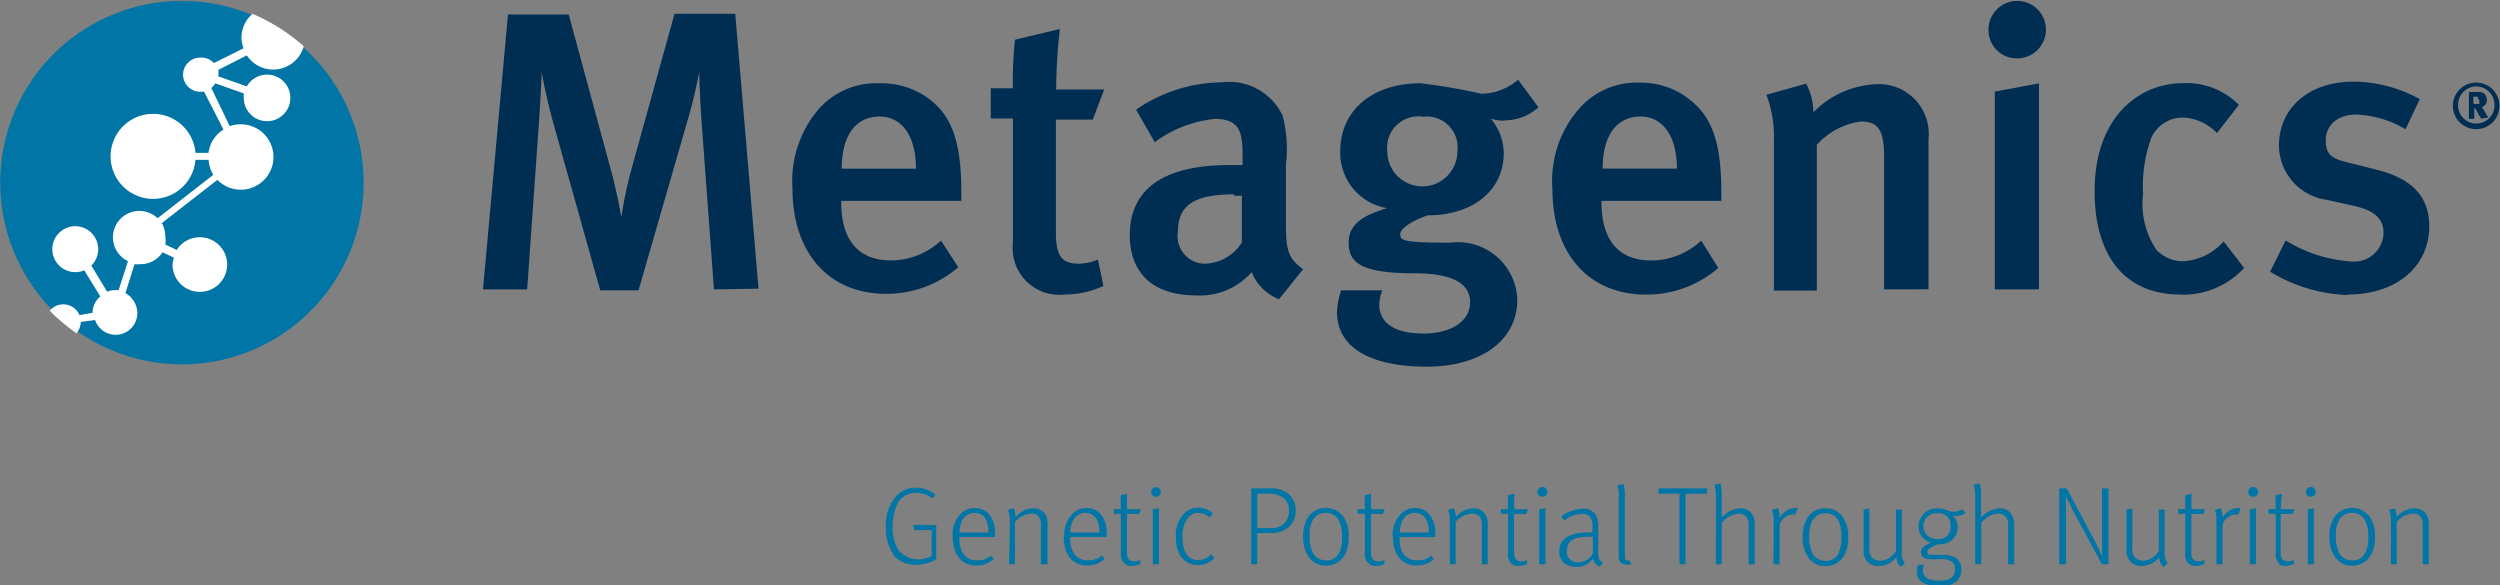<svg xmlns="http://www.w3.org/2000/svg" xmlns:xlink="http://www.w3.org/1999/xlink" width="96.612" height="22.61" viewBox="0 0 96.612 22.61">
  <rect x="0" y="0" width="96.612" height="22.61" fill="#808080" stroke="none"/>
  <defs>
    <clipPath id="clip-path">
      <rect id="Rectangle_558" data-name="Rectangle 558" width="96.612" height="22.61" transform="translate(1.43 1.3)" fill="none"/>
    </clipPath>
  </defs>
  <g id="metagenics-logo" transform="translate(-1.43 -1.3)" clip-path="url(#clip-path)">
    <path id="Path_5607" data-name="Path 5607" d="M31.036,12.54l-.487-6.589c-.045-.677-.081-1.525-.081-1.805-.072.352-.208,1.029-.406,1.706l-1.941,6.724h-1.48L24.836,6.141c-.2-.7-.4-1.661-.46-2.013,0,.352-.063,1.363-.108,2.031l-.451,6.381H22.11l.966-10.623h2.347l1.634,6.02c.244.9.334,1.48.4,1.805a16.8,16.8,0,0,1,.379-1.805L29.511,1.89h2.347l.9,10.623Z" transform="translate(-2.015 -0.057)" fill="#002e53"/>
    <path id="Path_5608" data-name="Path 5608" d="M38.735,6.151c-.948,0-1.471.749-1.471,2.013h2.87c0-1.264-.551-2.013-1.4-2.013M37.245,9.41V9.5c0,1.074.4,2.211,1.922,2.211a2.852,2.852,0,0,0,1.932-.767l.668,1.029A4.215,4.215,0,0,1,38.969,13c-2.2,0-3.61-1.58-3.61-4.071a4.278,4.278,0,0,1,.993-3.042,2.96,2.96,0,0,1,2.383-1.02,3.033,3.033,0,0,1,2.139.8c.668.614,1.011,1.57,1.011,3.376V9.41Z" transform="translate(-3.305 -0.347)" fill="#002e53"/>
    <path id="Path_5609" data-name="Path 5609" d="M46.738,12.8a1.805,1.805,0,0,1-2.031-1.995V6H43.85V4.833h.857a14.659,14.659,0,0,1,.081-1.877l1.733-.415a22.719,22.719,0,0,0-.144,2.338h1.859l-.442,1.164H46.368v4.314c0,.966.217,1.255.9,1.255a1.95,1.95,0,0,0,.722-.162l.217,1.02a3.61,3.61,0,0,1-1.516.334" transform="translate(-4.133 -0.121)" fill="#002e53"/>
    <path id="Path_5610" data-name="Path 5610" d="M53.853,9.151c-1.688,0-2.193.5-2.193,1.48a1.056,1.056,0,0,0,1.074,1.2,1.742,1.742,0,0,0,1.4-.821V9.205h-.316m1.751,4a1.85,1.85,0,0,1-1.056-1.047,2.654,2.654,0,0,1-2.139.9c-1.805,0-2.572-.984-2.572-2.329,0-1.805,1.345-2.708,3.836-2.708h.523V7.6c0-.9-.153-1.363-1.074-1.363a4.7,4.7,0,0,0-2.32.9l-.722-1.255a5.894,5.894,0,0,1,3.3-1.056,2.274,2.274,0,0,1,2.365,1.291,5.091,5.091,0,0,1,.126,1.9v2.22c0,1.047.072,1.39.668,1.805Z" transform="translate(-4.712 -0.342)" fill="#002e53"/>
    <path id="Path_5611" data-name="Path 5611" d="M61.956,6.136a1.209,1.209,0,0,0-1.336,1.345,1.354,1.354,0,0,0,2.708,0,1.191,1.191,0,0,0-1.336-1.336m3.222.153a1.923,1.923,0,0,1-.6-.081,2.049,2.049,0,0,1,.505,1.354c0,1.354-1.119,2.383-2.951,2.383-.551.2-1.047.487-1.047.731s.108.325,1.941.325a2.293,2.293,0,0,1,2.581,2.211c0,1.58-1.426,2.581-3.493,2.581s-3.475-.668-3.475-2.121a3.024,3.024,0,0,1,.162-.83h1.589a1.877,1.877,0,0,0-.117.551c0,.722.614,1.119,1.706,1.119s1.805-.487,1.805-1.209-.677-1.119-2.148-1.119c-2.085,0-2.545-.415-2.545-1.182s.641-1.074,1.48-1.336a2.166,2.166,0,0,1-1.805-2.2c0-1.58,1.246-2.626,3.1-2.626a22.944,22.944,0,0,1,2.356.406,2.229,2.229,0,0,0,1.417-.542l.785,1.065a1.95,1.95,0,0,1-1.354.505" transform="translate(-5.578 -0.332)" fill="#002e53"/>
    <path id="Path_5612" data-name="Path 5612" d="M71.31,6.148c-.948,0-1.471.749-1.471,2.013h2.87c0-1.264-.56-2.013-1.4-2.013M69.794,9.407V9.5c0,1.074.4,2.211,1.922,2.211a2.852,2.852,0,0,0,1.932-.767L74.307,12a4.215,4.215,0,0,1-2.8,1.029c-2.2,0-3.61-1.58-3.61-4.071a4.242,4.242,0,0,1,.993-3.069A2.96,2.96,0,0,1,71.274,4.84a3.006,3.006,0,0,1,2.13.83c.677.614,1.02,1.57,1.02,3.376v.361Z" transform="translate(-6.474 -0.345)" fill="#002e53"/>
    <path id="Path_5613" data-name="Path 5613" d="M81.609,12.832V7.7c0-1.056-.253-1.354-.9-1.354a2.78,2.78,0,0,0-1.7.9v5.632H77.349V7.118a4.558,4.558,0,0,0-.289-1.805l1.534-.433a2.329,2.329,0,0,1,.28,1.11,3.61,3.61,0,0,1,2.374-1.083,1.922,1.922,0,0,1,2.076,2.121v5.8Z" transform="translate(-7.368 -0.349)" fill="#002e53"/>
    <path id="Path_5614" data-name="Path 5614" d="M86.814,12.487V4.842l1.706-.316v7.961Zm.848-8.926A1.092,1.092,0,0,1,86.57,2.441,1.11,1.11,0,1,1,87.662,3.56" transform="translate(-8.295 -0.004)" fill="#002e53"/>
    <path id="Path_5615" data-name="Path 5615" d="M94.413,13.028c-2.121,0-3.3-1.489-3.3-3.989C91.11,6.2,92.8,4.86,94.54,4.86a2.852,2.852,0,0,1,2.148.839L95.84,6.791a1.913,1.913,0,0,0-1.3-.6,1.327,1.327,0,0,0-1.237.785,5.415,5.415,0,0,0-.316,2.166A3.159,3.159,0,0,0,93.5,11.3a1.4,1.4,0,0,0,1.038.442,2.238,2.238,0,0,0,1.561-.767l.794,1.029a3.222,3.222,0,0,1-2.482,1.029" transform="translate(-8.737 -0.347)" fill="#002e53"/>
    <path id="Path_5616" data-name="Path 5616" d="M101.608,13.04a6.174,6.174,0,0,1-2.979-.9l.6-1.209a5.47,5.47,0,0,0,2.518.812,1.137,1.137,0,0,0,1.264-1.092c0-.6-.388-.9-1.264-1.083l-.9-.2a2.139,2.139,0,0,1-1.877-2.1c0-1.462,1.164-2.473,2.879-2.473a5.325,5.325,0,0,1,2.563.677l-.551,1.164a4,4,0,0,0-1.9-.569c-.722,0-1.182.406-1.182,1s.262.722,1.047.9l.966.244c1.57.4,1.986,1.264,1.986,2.166,0,1.57-1.273,2.645-3.15,2.645" transform="translate(-9.47 -0.34)" fill="#002e53"/>
    <path id="Path_5617" data-name="Path 5617" d="M15.484,8.362a7.022,7.022,0,1,1-2.06-4.969,7.022,7.022,0,0,1,2.06,4.969" transform="translate(-0.001 -0.004)" fill="#0075a6"/>
    <path id="Path_5618" data-name="Path 5618" d="M5.311,13.723a.839.839,0,0,0,1.634-.289.9.9,0,0,0-.46-.749l.352-1.119a.614.614,0,0,0,.181,0,1.011,1.011,0,0,0,.9-.46l.442.208a.9.9,0,0,0-.054.325,1.056,1.056,0,1,0,.162-.623l-.442-.208a.9.9,0,0,0,0-.307,1.029,1.029,0,0,0-.135-.523l2.148-1.67a1.264,1.264,0,1,0,.9-2.148,1.309,1.309,0,0,0-.424.072L9.806,4.76a1.011,1.011,0,0,0,.153-.181l1.1.388a.794.794,0,0,0,0,.153.9.9,0,1,0,.117-.424l-1.1-.388V4.228a.569.569,0,0,0,0-.171l1.1-.56a1.223,1.223,0,0,0,2.2-.352A7.329,7.329,0,0,0,11.394,1.89a1.228,1.228,0,0,0-.424.9,1.155,1.155,0,0,0,.081.433l-1.146.569a.668.668,0,0,0-.533-.208.659.659,0,0,0,0,1.318h.153l.749,1.462a1.237,1.237,0,0,0-.578.9H9.192a1.643,1.643,0,1,0,0,.271H9.7a1.246,1.246,0,0,0,.181.578L7.73,9.788a1.038,1.038,0,0,0-.713-.28,1.02,1.02,0,0,0-.433,1.941l-.361,1.119H6.105a.776.776,0,0,0-.325.063L5.167,11.62a.887.887,0,1,0-.6.253.776.776,0,0,0,.325-.072l.623,1.011a.83.83,0,0,0-.3.632h0l-.505.09a.677.677,0,0,0-.623-.415.659.659,0,0,0-.523.244l.054.063a8.3,8.3,0,0,0,.975.812A.713.713,0,0,0,4.76,13.8Z" transform="translate(-0.208 -0.057)" fill="#fff"/>
    <path id="Path_5619" data-name="Path 5619" d="M39.685,24.8a1.751,1.751,0,0,1-.325-1.11,1.688,1.688,0,0,1,.379-1.164,1.011,1.011,0,0,1,.776-.343,1.155,1.155,0,0,1,.758.262l-.1.153a1.083,1.083,0,0,0-.65-.217.767.767,0,0,0-.74.478,2.1,2.1,0,0,0-.162.839,1.7,1.7,0,0,0,.226.9,1.023,1.023,0,0,0,1.282.217v-.993h-.668l-.054-.2h.9v1.327a1.552,1.552,0,0,1-.776.208,1.119,1.119,0,0,1-.9-.388" transform="translate(-3.695 -2.034)" fill="#0075a6"/>
    <path id="Path_5620" data-name="Path 5620" d="M43.6,24a1.047,1.047,0,0,0-.108-.533.487.487,0,0,0-.433-.226c-.316,0-.56.253-.578.758Zm-1.381.153a1.155,1.155,0,0,1,.253-.812.767.767,0,0,1,1.137-.072,1.155,1.155,0,0,1,.244.857v.045H42.481v.117a1,1,0,0,0,.144.523.623.623,0,0,0,.542.262.749.749,0,0,0,.542-.19l.09.144a.957.957,0,0,1-.677.244c-.587,0-.9-.451-.9-1.119" transform="translate(-3.974 -2.119)" fill="#0075a6"/>
    <path id="Path_5621" data-name="Path 5621" d="M44.661,23.547a.957.957,0,0,0-.081-.424l.235-.054a1.047,1.047,0,0,1,.063.334.966.966,0,0,1,.686-.343.56.56,0,0,1,.478.253.632.632,0,0,1,.072.3v1.616h-.253v-1.5a.505.505,0,0,0-.1-.361.379.379,0,0,0-.28-.1.9.9,0,0,0-.623.325v1.634h-.226Z" transform="translate(-4.204 -2.12)" fill="#0075a6"/>
    <path id="Path_5622" data-name="Path 5622" d="M48.351,24a.9.9,0,0,0-.117-.533.487.487,0,0,0-.433-.226c-.316,0-.551.253-.578.758ZM47,24.151a1.155,1.155,0,0,1,.253-.812.767.767,0,0,1,.6-.289.74.74,0,0,1,.533.217,1.119,1.119,0,0,1,.244.857v.045H47.223v.117a1.1,1.1,0,0,0,.144.523.632.632,0,0,0,.551.262.731.731,0,0,0,.533-.19l.1.144a.975.975,0,0,1-.677.244c-.587,0-.9-.451-.9-1.119" transform="translate(-4.437 -2.119)" fill="#0075a6"/>
    <path id="Path_5623" data-name="Path 5623" d="M49.562,25.148a.424.424,0,0,1-.171-.4V23.216H49.12v-.181h.271a4.514,4.514,0,0,1,0-.542l.244-.054a4.079,4.079,0,0,0,0,.6h.533l-.072.181h-.469V24.7c0,.235.072.352.289.352a.415.415,0,0,0,.226-.054v.153a.7.7,0,0,1-.334.081.433.433,0,0,1-.262-.081" transform="translate(-4.646 -2.06)" fill="#0075a6"/>
    <path id="Path_5624" data-name="Path 5624" d="M50.783,23.016l.235-.045v2.166h-.235Zm-.063-.677a.185.185,0,1,1,.181.19.181.181,0,0,1-.181-.19" transform="translate(-4.802 -2.031)" fill="#0075a6"/>
    <path id="Path_5625" data-name="Path 5625" d="M51.978,24.943a1.282,1.282,0,0,1-.2-.758,1.173,1.173,0,0,1,.3-.9.74.74,0,0,1,.56-.253.8.8,0,0,1,.569.226l-.126.162a.6.6,0,0,0-.442-.181.505.505,0,0,0-.433.235,1.309,1.309,0,0,0-.171.749c0,.487.19.839.614.839a.65.65,0,0,0,.487-.235l.126.153a.794.794,0,0,1-.623.271.758.758,0,0,1-.659-.325" transform="translate(-4.905 -2.117)" fill="#0075a6"/>
    <path id="Path_5626" data-name="Path 5626" d="M55.731,23.744a.722.722,0,0,0,.533-.171.686.686,0,0,0,.2-.478.632.632,0,0,0-.235-.533.957.957,0,0,0-.587-.144h-.406v1.327ZM55,22.21h.7a1.137,1.137,0,0,1,.65.144.8.8,0,0,1,.37.695.821.821,0,0,1-.28.668,1.011,1.011,0,0,1-.7.217h-.505v1.209H55Z" transform="translate(-5.219 -2.037)" fill="#0075a6"/>
    <path id="Path_5627" data-name="Path 5627" d="M58.629,24.756a1.309,1.309,0,0,0,.1-.551,1.453,1.453,0,0,0-.126-.677.551.551,0,0,0-.5-.289.56.56,0,0,0-.5.271,1.245,1.245,0,0,0-.126.614,1.435,1.435,0,0,0,.144.7.6.6,0,0,0,.5.253.523.523,0,0,0,.505-.325m-1.2.162a1.336,1.336,0,0,1-.2-.767,1.318,1.318,0,0,1,.226-.794.848.848,0,0,1,1.345.054,1.354,1.354,0,0,1,.19.776,1.408,1.408,0,0,1-.162.695.812.812,0,0,1-.713.4.776.776,0,0,1-.686-.361" transform="translate(-5.436 -2.119)" fill="#0075a6"/>
    <path id="Path_5628" data-name="Path 5628" d="M60.011,25.148a.424.424,0,0,1-.171-.4V23.216h-.28v-.181h.28a4.513,4.513,0,0,1,0-.542l.244-.054a4.081,4.081,0,0,0,0,.6h.523l-.072.181h-.46V24.7c0,.235.081.352.289.352a.415.415,0,0,0,.226-.054v.153a.731.731,0,0,1-.334.081.433.433,0,0,1-.262-.081" transform="translate(-5.663 -2.06)" fill="#0075a6"/>
    <path id="Path_5629" data-name="Path 5629" d="M62.45,24a.9.9,0,0,0-.117-.533.469.469,0,0,0-.424-.226c-.325,0-.56.253-.578.758Zm-1.39.153a1.119,1.119,0,0,1,.262-.812.749.749,0,0,1,.6-.289.74.74,0,0,1,.533.217,1.119,1.119,0,0,1,.244.857v.045H61.33a.488.488,0,0,0,0,.117,1.011,1.011,0,0,0,.135.523.641.641,0,0,0,.551.262.749.749,0,0,0,.542-.19l.09.144a.975.975,0,0,1-.677.244c-.587,0-.9-.451-.9-1.119" transform="translate(-5.809 -2.119)" fill="#0075a6"/>
    <path id="Path_5630" data-name="Path 5630" d="M63.5,23.547a1.038,1.038,0,0,0-.072-.424l.226-.054a.758.758,0,0,1,.072.334.966.966,0,0,1,.677-.343.533.533,0,0,1,.478.253.542.542,0,0,1,.081.3v1.616h-.226v-1.5a.505.505,0,0,0-.1-.361.388.388,0,0,0-.28-.1.9.9,0,0,0-.632.325v1.634H63.5Z" transform="translate(-6.04 -2.12)" fill="#0075a6"/>
    <path id="Path_5631" data-name="Path 5631" d="M66.105,25.148a.433.433,0,0,1-.135-.4V23.216h-.28v-.181h.28a4.509,4.509,0,0,1,0-.542l.244-.054a4.08,4.08,0,0,0,0,.6h.523l-.072.181H66.2V24.7c0,.235.072.352.289.352a.361.361,0,0,0,.217-.054v.153a.731.731,0,0,1-.334.081.478.478,0,0,1-.271-.081" transform="translate(-6.26 -2.06)" fill="#0075a6"/>
    <path id="Path_5632" data-name="Path 5632" d="M67.323,23.016l.244-.045v2.166h-.244Zm-.063-.677a.19.19,0,1,1,.19.19.19.19,0,0,1-.19-.19" transform="translate(-6.413 -2.031)" fill="#0075a6"/>
    <path id="Path_5633" data-name="Path 5633" d="M69.49,24.814v-.65H69.3c-.56,0-.812.171-.812.542a.4.4,0,0,0,.451.442.623.623,0,0,0,.542-.325m0,.208a.767.767,0,0,1-.614.3c-.523,0-.677-.316-.677-.6,0-.487.415-.731,1.092-.731h.19v-.2a.614.614,0,0,0-.09-.4.4.4,0,0,0-.307-.117,1.11,1.11,0,0,0-.695.262l-.108-.171a1.489,1.489,0,0,1,.83-.289.533.533,0,0,1,.523.28,1.047,1.047,0,0,1,.072.487v.767c0,.352,0,.46.181.542l-.117.162a.4.4,0,0,1-.262-.307" transform="translate(-6.504 -2.123)" fill="#0075a6"/>
    <path id="Path_5634" data-name="Path 5634" d="M70.824,25.089a.361.361,0,0,1-.09-.289V22.5a1.3,1.3,0,0,0-.054-.433l.235-.045a1.535,1.535,0,0,1,.054.487v2.247c0,.181,0,.226.135.226h.054l.054.153a.415.415,0,0,1-.171,0,.289.289,0,0,1-.217-.072" transform="translate(-6.747 -2.019)" fill="#0075a6"/>
    <path id="Path_5635" data-name="Path 5635" d="M73.252,22.418H72.44V22.21h1.886l-.018.208h-.821v2.726h-.235Z" transform="translate(-6.918 -2.037)" fill="#0075a6"/>
    <path id="Path_5636" data-name="Path 5636" d="M74.894,22.487a1.66,1.66,0,0,0-.054-.433L75.066,22a1.7,1.7,0,0,1,.054.5v.812a1.047,1.047,0,0,1,.713-.352.505.505,0,0,1,.487.28.659.659,0,0,1,.072.334v1.552h-.235V23.607a.451.451,0,0,0-.108-.334.361.361,0,0,0-.28-.108.9.9,0,0,0-.65.37v1.589h-.226Z" transform="translate(-7.152 -2.017)" fill="#0075a6"/>
    <path id="Path_5637" data-name="Path 5637" d="M77.363,23.546a1.092,1.092,0,0,0-.063-.424l.235-.063a.839.839,0,0,1,.054.361.966.966,0,0,1,.235-.235.551.551,0,0,1,.361-.135H78.3l-.1.253h-.09a.478.478,0,0,0-.37.162.433.433,0,0,0-.144.361v1.4h-.235Z" transform="translate(-7.392 -2.119)" fill="#0075a6"/>
    <path id="Path_5638" data-name="Path 5638" d="M80.009,24.758a1.309,1.309,0,0,0,.1-.551,1.471,1.471,0,0,0-.117-.677.587.587,0,0,0-1,0,1.245,1.245,0,0,0-.126.614,1.435,1.435,0,0,0,.144.7.6.6,0,0,0,.487.253.523.523,0,0,0,.514-.325m-1.2.162a1.336,1.336,0,0,1-.2-.767,1.318,1.318,0,0,1,.226-.794.8.8,0,0,1,.65-.307.785.785,0,0,1,.695.361,1.354,1.354,0,0,1,.19.776,1.318,1.318,0,0,1-.162.695.812.812,0,0,1-.713.4.776.776,0,0,1-.686-.361" transform="translate(-7.519 -2.121)" fill="#0075a6"/>
    <path id="Path_5639" data-name="Path 5639" d="M82.484,24.947a.821.821,0,0,1-.677.343.533.533,0,0,1-.505-.253.614.614,0,0,1-.081-.334V23.115l.226-.045v1.561a.406.406,0,0,0,.126.361.514.514,0,0,0,.3.1.731.731,0,0,0,.6-.388V23.115h.226V24.74a.578.578,0,0,0,.117.442l-.153.153a.523.523,0,0,1-.171-.352" transform="translate(-7.773 -2.121)" fill="#0075a6"/>
    <path id="Path_5640" data-name="Path 5640" d="M84.8,23.757a.442.442,0,0,0-.487-.5.5.5,0,1,0,0,.993.442.442,0,0,0,.487-.5m-1.3,1.724a.487.487,0,0,1,.054-.226h.235a.514.514,0,0,0-.054.217.352.352,0,0,0,.144.289.966.966,0,0,0,.5.108c.37,0,.6-.117.6-.442a.352.352,0,0,0-.117-.289.722.722,0,0,0-.442-.1h-.379c-.262,0-.379-.108-.379-.271s.135-.28.406-.361a.641.641,0,0,1-.5-.614.7.7,0,0,1,.758-.713c.307,0,.37.126.623.126a.514.514,0,0,0,.3-.1l.135.144a.524.524,0,0,1-.334.117.433.433,0,0,1-.162,0,.551.551,0,0,1,.19.424.632.632,0,0,1-.334.587.713.713,0,0,1-.406.081c-.28.1-.433.19-.433.289s.063.126.217.126H84.5a.9.9,0,0,1,.505.117.505.505,0,0,1,.217.433c0,.46-.325.659-.821.659-.65,0-.9-.244-.9-.551" transform="translate(-7.996 -2.122)" fill="#0075a6"/>
    <path id="Path_5641" data-name="Path 5641" d="M85.993,22.487a1.164,1.164,0,0,0-.063-.433L86.165,22a1.7,1.7,0,0,1,.054.5v.812a1.065,1.065,0,0,1,.713-.352.505.505,0,0,1,.487.28.65.65,0,0,1,.081.334v1.552h-.235V23.607a.451.451,0,0,0-.108-.334.361.361,0,0,0-.28-.108.9.9,0,0,0-.65.37v1.589h-.235Z" transform="translate(-8.232 -2.017)" fill="#0075a6"/>
    <path id="Path_5642" data-name="Path 5642" d="M89.6,22.21h.289l1.119,2.1c.117.226.235.505.244.523s0-.4,0-.722v-1.9H91.5v2.933h-.253l-1.119-2.076c-.144-.28-.271-.56-.271-.56v2.636H89.6Z" transform="translate(-8.59 -2.037)" fill="#0075a6"/>
    <path id="Path_5643" data-name="Path 5643" d="M93.753,24.947a.9.9,0,0,1-.686.343.524.524,0,0,1-.5-.253.6.6,0,0,1-.09-.334V23.115l.226-.045v1.561a.406.406,0,0,0,.135.361.505.505,0,0,0,.289.1.749.749,0,0,0,.6-.388V23.115h.226V24.74a.578.578,0,0,0,.117.442l-.153.153a.487.487,0,0,1-.171-.352" transform="translate(-8.87 -2.121)" fill="#0075a6"/>
    <path id="Path_5644" data-name="Path 5644" d="M95.105,25.148a.433.433,0,0,1-.135-.4V23.216h-.28v-.181h.28a4.509,4.509,0,0,1,0-.542l.244-.054a4.079,4.079,0,0,0,0,.6h.523l-.072.181H95.2V24.7c0,.235.072.352.289.352a.361.361,0,0,0,.217-.054v.153a.731.731,0,0,1-.334.081.478.478,0,0,1-.271-.081" transform="translate(-9.086 -2.06)" fill="#0075a6"/>
    <path id="Path_5645" data-name="Path 5645" d="M96.323,23.546a1.092,1.092,0,0,0-.063-.424l.235-.063a.9.9,0,0,1,.063.361.794.794,0,0,1,.226-.235.569.569,0,0,1,.361-.135h.117l-.1.253h-.09a.5.5,0,0,0-.37.162.433.433,0,0,0-.144.361v1.4h-.235Z" transform="translate(-9.239 -2.119)" fill="#0075a6"/>
    <path id="Path_5646" data-name="Path 5646" d="M97.753,23.016l.235-.045v2.166h-.235Zm-.063-.677a.19.19,0,1,1,.19.19.19.19,0,0,1-.19-.19" transform="translate(-9.378 -2.031)" fill="#0075a6"/>
    <path id="Path_5647" data-name="Path 5647" d="M99,25.148a.433.433,0,0,1-.162-.4V23.216h-.28v-.181h.28a4.513,4.513,0,0,1,0-.542l.244-.054a4.08,4.08,0,0,0-.045.6h.523l-.072.181h-.46V24.7c0,.235.072.352.289.352a.361.361,0,0,0,.217-.054v.153a.731.731,0,0,1-.334.081.478.478,0,0,1-.271-.081" transform="translate(-9.463 -2.06)" fill="#0075a6"/>
    <path id="Path_5648" data-name="Path 5648" d="M100.232,23.016l.235-.045v2.166h-.235Zm-.072-.677a.2.2,0,0,1,.19-.19.19.19,0,1,1-.19.19" transform="translate(-9.619 -2.031)" fill="#0075a6"/>
    <path id="Path_5649" data-name="Path 5649" d="M102.569,24.756a1.309,1.309,0,0,0,.1-.551,1.453,1.453,0,0,0-.126-.677.542.542,0,0,0-.5-.289.56.56,0,0,0-.5.271,1.245,1.245,0,0,0-.126.614,1.435,1.435,0,0,0,.144.7.6.6,0,0,0,.5.253.523.523,0,0,0,.505-.325m-1.2.162a1.336,1.336,0,0,1-.2-.767,1.318,1.318,0,0,1,.226-.794.848.848,0,0,1,1.345.054,1.354,1.354,0,0,1,.19.776,1.318,1.318,0,0,1-.162.695.812.812,0,0,1-.713.4.776.776,0,0,1-.686-.361" transform="translate(-9.717 -2.119)" fill="#0075a6"/>
    <path id="Path_5650" data-name="Path 5650" d="M103.792,23.547a1.038,1.038,0,0,0-.072-.424l.226-.054a.83.83,0,0,1,.063.334.984.984,0,0,1,.686-.343.542.542,0,0,1,.56.551v1.616h-.235v-1.5a.505.505,0,0,0-.1-.361.352.352,0,0,0-.271-.1.9.9,0,0,0-.632.325v1.634h-.226Z" transform="translate(-9.966 -2.12)" fill="#0075a6"/>
    <path id="Path_5651" data-name="Path 5651" d="M107.353,6.635a.9.9,0,1,1,.9-.9.9.9,0,0,1-.9.9m0-1.652a.713.713,0,0,0-.7.731.7.7,0,1,0,1.408,0,.713.713,0,0,0-.7-.731m.181,1.246a1.679,1.679,0,0,0-.1-.171c-.1-.19-.126-.235-.162-.253h0v.433h-.208V5.2h.388a.289.289,0,0,1,.307.3.262.262,0,0,1-.235.28h.045l.244.406Zm-.108-.848h-.19v.28h.226a.135.135,0,0,0,0-.1.117.117,0,0,0-.072-.126" transform="translate(-10.232 -0.344)" fill="#002e53"/>
  </g>
</svg>
